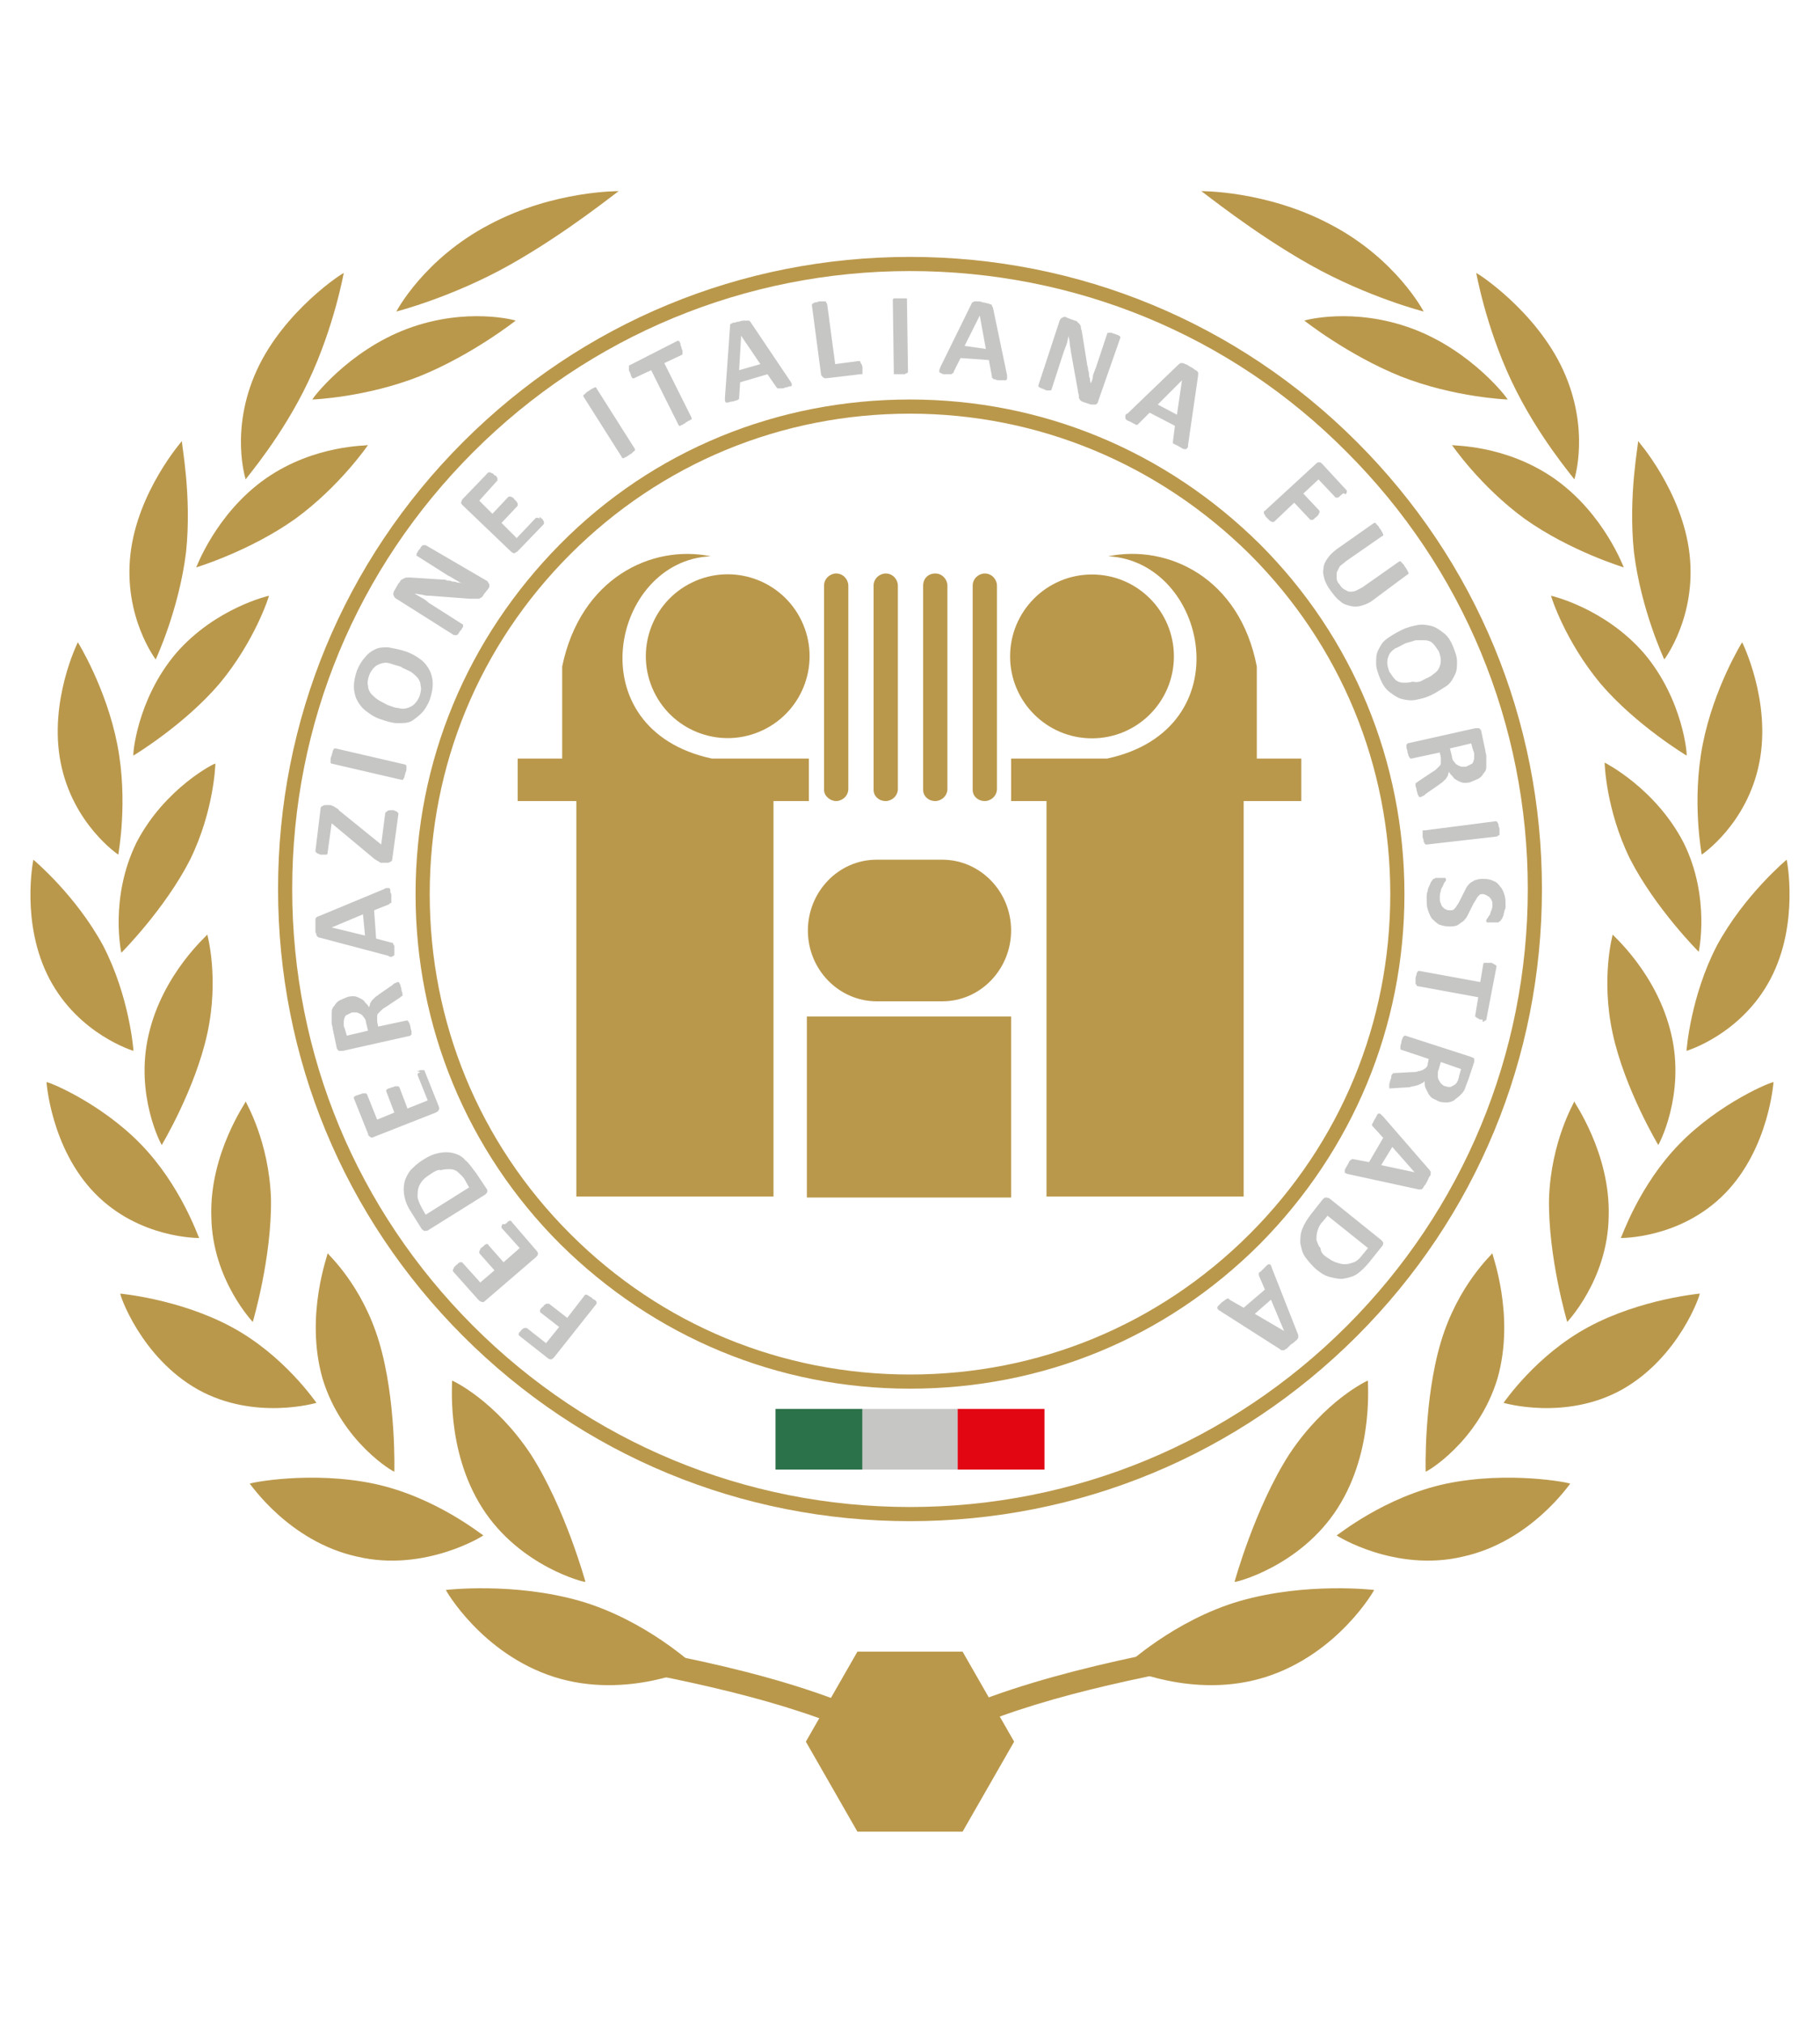 <?xml version="1.0" encoding="utf-8"?>
<!-- Generator: Adobe Illustrator 27.1.0, SVG Export Plug-In . SVG Version: 6.00 Build 0)  -->
<svg version="1.1" id="Livello_1" xmlns="http://www.w3.org/2000/svg" xmlns:xlink="http://www.w3.org/1999/xlink" x="0px" y="0px"
	 viewBox="0 0 180 200" style="enable-background:new 0 0 180 200;" xml:space="preserve">
<style type="text/css">
	.st0{fill:#C6C6C5;}
	.st1{fill-rule:evenodd;clip-rule:evenodd;fill:#2B7149;}
	.st2{fill-rule:evenodd;clip-rule:evenodd;fill:#E20613;}
	.st3{fill-rule:evenodd;clip-rule:evenodd;fill:#C6C6C5;}
	.st4{fill:#BA984B;}
	.st5{fill-rule:evenodd;clip-rule:evenodd;fill:#BA984B;}
</style>
<g>
	<g>
		<g>
			<path class="st0" d="M51.5,131.6c0.1-0.1,0.1-0.2,0.2-0.2c0.1-0.1,0.1-0.1,0.2-0.1c0,0,0.1,0,0.1,0c0,0,0.1,0,0.1,0l1.9,1.5
				l1.3-1.6l-1.8-1.4c0,0,0,0-0.1-0.1c0,0,0-0.1,0-0.1c0,0,0-0.1,0.1-0.2c0-0.1,0.1-0.1,0.2-0.2c0.1-0.1,0.1-0.2,0.2-0.2
				c0.1-0.1,0.1-0.1,0.2-0.1c0,0,0.1,0,0.1,0c0,0,0.1,0,0.1,0l1.8,1.4l1.7-2.2c0,0,0.1-0.1,0.1-0.1c0,0,0.1,0,0.1,0
				c0.1,0,0.1,0.1,0.2,0.1c0.1,0.1,0.2,0.1,0.3,0.2c0.1,0.1,0.2,0.2,0.3,0.2c0.1,0.1,0.1,0.1,0.2,0.2c0,0.1,0,0.1,0,0.1
				c0,0,0,0.1,0,0.1l-4.2,5.3c-0.1,0.1-0.2,0.2-0.3,0.2c-0.1,0-0.2,0-0.3-0.1l-2.8-2.2c0,0,0,0-0.1-0.1c0,0,0-0.1,0-0.1
				c0-0.1,0-0.1,0.1-0.2C51.4,131.7,51.4,131.7,51.5,131.6L51.5,131.6z"/>
			<path class="st0" d="M50,121c0.1-0.1,0.2-0.1,0.2-0.2c0.1,0,0.1-0.1,0.2-0.1c0,0,0.1,0,0.1,0c0,0,0.1,0,0.1,0.1l2.5,2.9
				c0.1,0.1,0.1,0.2,0.1,0.3c0,0.1-0.1,0.2-0.2,0.3l-5,4.3c-0.1,0.1-0.2,0.2-0.4,0.1c-0.1,0-0.2-0.1-0.3-0.2l-2.5-2.8
				c0,0,0-0.1,0-0.1c0,0,0-0.1,0-0.1c0,0,0.1-0.1,0.1-0.2c0.1-0.1,0.1-0.1,0.2-0.2c0.1-0.1,0.2-0.1,0.2-0.2c0.1,0,0.1-0.1,0.2-0.1
				c0,0,0.1,0,0.1,0c0,0,0.1,0,0.1,0l1.8,2l1.4-1.2l-1.5-1.7c0,0,0-0.1,0-0.1c0,0,0-0.1,0-0.1c0,0,0.1-0.1,0.1-0.2
				c0-0.1,0.1-0.1,0.2-0.2c0.1-0.1,0.2-0.1,0.2-0.2c0.1,0,0.1-0.1,0.2-0.1c0,0,0.1,0,0.1,0c0,0,0.1,0,0.1,0.1l1.5,1.7l1.6-1.4
				l-1.8-2c0,0,0-0.1,0-0.1c0,0,0-0.1,0-0.1c0,0,0.1-0.1,0.1-0.2C49.9,121.1,50,121,50,121L50,121z"/>
			<path class="st0" d="M41.8,114.7c0.6-0.4,1.1-0.6,1.6-0.7c0.5-0.1,1-0.1,1.4,0c0.4,0.1,0.9,0.3,1.2,0.7c0.4,0.3,0.7,0.8,1.1,1.3
				l1,1.5c0.1,0.1,0.1,0.2,0.1,0.3c0,0.1-0.1,0.2-0.2,0.3l-5.6,3.5c-0.1,0.1-0.3,0.1-0.4,0.1c-0.1,0-0.2-0.1-0.3-0.2l-1-1.6
				c-0.4-0.6-0.6-1.1-0.7-1.6c-0.1-0.5-0.1-0.9,0-1.4c0.1-0.4,0.3-0.8,0.6-1.2C40.9,115.4,41.3,115,41.8,114.7L41.8,114.7z
				 M42.7,116c-0.3,0.2-0.6,0.4-0.8,0.6c-0.2,0.2-0.4,0.5-0.5,0.8c-0.1,0.3-0.1,0.6-0.1,0.9c0,0.3,0.2,0.7,0.4,1.1l0.4,0.7l4.3-2.7
				l-0.4-0.7c-0.2-0.4-0.5-0.6-0.7-0.8c-0.2-0.2-0.5-0.3-0.8-0.3s-0.6,0-0.9,0.1C43.4,115.6,43,115.8,42.7,116L42.7,116z"/>
			<path class="st0" d="M41.3,105.9c0.1,0,0.2-0.1,0.3-0.1c0.1,0,0.1,0,0.2,0c0.1,0,0.1,0,0.1,0c0,0,0.1,0,0.1,0.1l1.4,3.5
				c0,0.1,0.1,0.2,0,0.3c0,0.1-0.1,0.2-0.3,0.3l-6.1,2.4c-0.2,0.1-0.3,0.1-0.4,0c-0.1-0.1-0.2-0.1-0.2-0.3l-1.4-3.5c0,0,0-0.1,0-0.1
				c0,0,0-0.1,0.1-0.1c0,0,0.1-0.1,0.2-0.1c0.1,0,0.2-0.1,0.3-0.1c0.1,0,0.2-0.1,0.3-0.1c0.1,0,0.1,0,0.2,0c0,0,0.1,0,0.1,0
				c0,0,0,0,0.1,0.1l1,2.5l1.7-0.7l-0.8-2.1c0,0,0-0.1,0-0.1c0,0,0-0.1,0.1-0.1c0,0,0.1-0.1,0.2-0.1c0.1,0,0.2-0.1,0.3-0.1
				c0.1,0,0.2-0.1,0.3-0.1c0.1,0,0.1,0,0.2,0c0,0,0.1,0,0.1,0c0,0,0,0,0.1,0.1l0.8,2.1l2-0.8l-1-2.5c0,0,0-0.1,0-0.1
				c0,0,0-0.1,0.1-0.1c0,0,0.1-0.1,0.2-0.1C41.1,105.9,41.2,105.9,41.3,105.9L41.3,105.9z"/>
			<path class="st0" d="M39.3,97.1c0,0,0.1,0,0.1,0c0,0,0.1,0,0.1,0.1c0,0.1,0.1,0.1,0.1,0.2c0,0.1,0.1,0.3,0.1,0.4
				c0,0.2,0.1,0.3,0.1,0.4c0,0.1,0,0.2,0,0.2c0,0.1,0,0.1-0.1,0.1c0,0-0.1,0.1-0.1,0.1l-1.5,1c-0.2,0.1-0.3,0.2-0.4,0.3
				c-0.1,0.1-0.2,0.2-0.3,0.3c-0.1,0.1-0.1,0.2-0.1,0.4c0,0.1,0,0.3,0,0.4l0.1,0.5l2.8-0.6c0,0,0.1,0,0.1,0c0,0,0.1,0.1,0.1,0.1
				c0,0.1,0.1,0.1,0.1,0.2c0,0.1,0.1,0.2,0.1,0.4c0,0.1,0.1,0.3,0.1,0.4c0,0.1,0,0.2,0,0.2s0,0.1,0,0.1c0,0-0.1,0-0.1,0.1l-6.7,1.5
				c-0.2,0-0.3,0-0.4,0c-0.1-0.1-0.2-0.2-0.2-0.3l-0.4-1.9c0-0.2-0.1-0.4-0.1-0.5c0-0.1,0-0.2,0-0.3c0-0.3,0-0.6,0-0.8
				c0-0.3,0.1-0.5,0.3-0.7c0.1-0.2,0.3-0.4,0.5-0.5c0.2-0.1,0.5-0.2,0.7-0.3c0.2-0.1,0.5-0.1,0.7-0.1c0.2,0,0.4,0.1,0.6,0.2
				c0.2,0.1,0.4,0.2,0.5,0.4c0.2,0.2,0.3,0.3,0.4,0.5c0-0.1,0.1-0.2,0.1-0.4c0.1-0.1,0.1-0.2,0.2-0.3c0.1-0.1,0.2-0.2,0.3-0.3
				c0.1-0.1,0.3-0.2,0.4-0.3l1.3-0.9c0.1-0.1,0.2-0.2,0.3-0.2C39.3,97.1,39.3,97.1,39.3,97.1L39.3,97.1z M34.8,100.1
				c-0.2,0.1-0.4,0.2-0.6,0.3c-0.1,0.1-0.2,0.4-0.2,0.6c0,0.1,0,0.2,0,0.3c0,0.1,0,0.2,0.1,0.4l0.2,0.7l2.1-0.5l-0.2-0.8
				c0-0.2-0.1-0.4-0.2-0.5c-0.1-0.1-0.2-0.3-0.3-0.3c-0.1-0.1-0.2-0.1-0.4-0.2C35.1,100.1,35,100.1,34.8,100.1L34.8,100.1z"/>
			<path class="st0" d="M38,87.9c0.1-0.1,0.2-0.1,0.3-0.1c0.1,0,0.1,0,0.2,0c0,0,0.1,0.1,0.1,0.2c0,0.1,0,0.3,0.1,0.4
				c0,0.2,0,0.4,0,0.5c0,0.1,0,0.2,0,0.3c0,0.1,0,0.1-0.1,0.1c0,0-0.1,0-0.1,0.1L37,90l0.2,2.8l1.5,0.4c0.1,0,0.1,0,0.1,0
				c0,0,0.1,0.1,0.1,0.1c0,0.1,0,0.1,0.1,0.2c0,0.1,0,0.2,0,0.4c0,0.2,0,0.3,0,0.4c0,0.1,0,0.2-0.1,0.2c0,0-0.1,0.1-0.2,0.1
				c-0.1,0-0.2,0-0.3-0.1l-6.8-1.8c-0.1,0-0.1,0-0.2-0.1c0,0-0.1-0.1-0.1-0.1c0-0.1,0-0.2-0.1-0.3c0-0.1,0-0.3,0-0.5
				c0-0.2,0-0.4,0-0.5c0-0.1,0-0.2,0-0.3c0-0.1,0-0.1,0.1-0.2c0,0,0.1-0.1,0.2-0.1L38,87.9L38,87.9z M32.8,91.7L32.8,91.7l3.3,0.8
				l-0.2-2.1L32.8,91.7L32.8,91.7z"/>
			<path class="st0" d="M38.8,80.1c0.1,0,0.2,0,0.3,0.1c0.1,0,0.1,0,0.2,0.1c0,0,0.1,0.1,0.1,0.1c0,0,0,0.1,0,0.1l-0.6,4.4
				c0,0.2-0.1,0.3-0.2,0.3c-0.1,0.1-0.2,0.1-0.4,0.1l-0.3,0c-0.1,0-0.1,0-0.2,0c-0.1,0-0.1,0-0.2-0.1c-0.1,0-0.1-0.1-0.2-0.1
				c-0.1-0.1-0.2-0.1-0.3-0.2l-4.2-3.5l-0.4,2.9c0,0,0,0.1,0,0.1c0,0-0.1,0.1-0.1,0.1c0,0-0.1,0-0.2,0c-0.1,0-0.2,0-0.3,0
				c-0.1,0-0.2,0-0.3-0.1c-0.1,0-0.1,0-0.2-0.1c0,0-0.1-0.1-0.1-0.1c0,0,0-0.1,0-0.1l0.5-4.1c0-0.2,0.1-0.3,0.2-0.3
				c0.1-0.1,0.2-0.1,0.4-0.1l0.3,0c0.1,0,0.2,0,0.3,0.1c0.1,0,0.1,0,0.2,0.1c0.1,0,0.1,0.1,0.2,0.1c0.1,0.1,0.2,0.1,0.2,0.2l4.2,3.4
				l0.4-3.1c0-0.1,0.1-0.1,0.2-0.2C38.4,80.1,38.6,80.1,38.8,80.1L38.8,80.1z"/>
			<path class="st0" d="M40.1,75.6C40.1,75.6,40.2,75.6,40.1,75.6c0.1,0.1,0.1,0.1,0.1,0.2c0,0.1,0,0.1,0,0.2c0,0.1,0,0.2-0.1,0.4
				c0,0.1-0.1,0.3-0.1,0.4c0,0.1-0.1,0.2-0.1,0.2c0,0.1-0.1,0.1-0.1,0.1c0,0-0.1,0-0.1,0l-6.9-1.6c0,0-0.1,0-0.1-0.1
				c0,0,0-0.1,0-0.1c0-0.1,0-0.1,0-0.2c0-0.1,0-0.2,0.1-0.4c0-0.1,0.1-0.3,0.1-0.4c0-0.1,0.1-0.2,0.1-0.2c0-0.1,0.1-0.1,0.1-0.1
				c0,0,0.1,0,0.1,0L40.1,75.6L40.1,75.6z"/>
			<path class="st0" d="M40.1,64.4c0.6,0.2,1.1,0.5,1.5,0.8c0.4,0.3,0.7,0.7,0.9,1.1c0.2,0.4,0.3,0.9,0.3,1.3c0,0.5-0.1,1-0.3,1.6
				c-0.2,0.5-0.5,1-0.8,1.3c-0.3,0.3-0.7,0.6-1,0.8c-0.4,0.2-0.8,0.2-1.4,0.2c-0.5,0-1.1-0.2-1.7-0.4c-0.6-0.2-1-0.5-1.4-0.8
				c-0.4-0.3-0.7-0.7-0.9-1.1c-0.2-0.4-0.3-0.9-0.3-1.3c0-0.5,0.1-1,0.3-1.6c0.2-0.5,0.5-1,0.8-1.3c0.3-0.4,0.6-0.6,1-0.8
				c0.4-0.2,0.8-0.2,1.3-0.2C38.9,64.1,39.5,64.2,40.1,64.4L40.1,64.4z M39.6,65.9c-0.4-0.1-0.7-0.2-1-0.3c-0.3-0.1-0.6-0.1-0.9,0
				c-0.3,0.1-0.5,0.2-0.7,0.4c-0.2,0.2-0.4,0.5-0.5,0.8c-0.1,0.3-0.2,0.7-0.1,1c0,0.3,0.1,0.5,0.3,0.8c0.2,0.2,0.4,0.4,0.7,0.6
				c0.3,0.2,0.6,0.3,0.9,0.5c0.4,0.1,0.7,0.3,1.1,0.3c0.3,0.1,0.6,0.1,0.9,0c0.3-0.1,0.5-0.2,0.7-0.4c0.2-0.2,0.4-0.5,0.5-0.8
				c0.1-0.3,0.2-0.7,0.1-1c0-0.3-0.1-0.5-0.3-0.8c-0.2-0.2-0.4-0.4-0.7-0.6C40.2,66.2,39.9,66.1,39.6,65.9L39.6,65.9z"/>
			<path class="st0" d="M48.1,57.4c0.1,0,0.1,0.1,0.2,0.2c0,0.1,0.1,0.1,0.1,0.2c0,0.1,0,0.1,0,0.2c0,0.1-0.1,0.1-0.1,0.2l-0.4,0.5
				c-0.1,0.1-0.1,0.2-0.2,0.3c-0.1,0.1-0.2,0.1-0.3,0.2c-0.1,0-0.2,0-0.4,0c-0.1,0-0.3,0-0.5,0l-4-0.3c-0.2,0-0.5,0-0.7-0.1
				c-0.3,0-0.5-0.1-0.8-0.1l0,0c0.2,0.1,0.5,0.3,0.7,0.4c0.2,0.1,0.5,0.3,0.7,0.5l3.3,2.1c0,0,0.1,0,0.1,0.1c0,0,0,0.1,0,0.1
				c0,0.1,0,0.1-0.1,0.2c0,0.1-0.1,0.2-0.2,0.3c-0.1,0.1-0.1,0.2-0.2,0.3c-0.1,0.1-0.1,0.1-0.2,0.1c0,0-0.1,0-0.1,0c0,0-0.1,0-0.1,0
				l-5.7-3.6c-0.2-0.1-0.2-0.2-0.3-0.4c0-0.1,0-0.3,0.1-0.4l0.4-0.7c0.1-0.1,0.2-0.2,0.2-0.3c0.1-0.1,0.2-0.1,0.3-0.2
				c0.1,0,0.2-0.1,0.3-0.1c0.1,0,0.3,0,0.4,0l3.1,0.2c0.2,0,0.4,0,0.5,0.1c0.2,0,0.4,0,0.5,0.1c0.2,0,0.4,0,0.5,0.1
				c0.2,0,0.3,0,0.5,0.1l0,0c-0.2-0.1-0.5-0.3-0.7-0.4c-0.3-0.2-0.5-0.3-0.7-0.4l-3-1.9c0,0-0.1,0-0.1-0.1c0,0,0-0.1,0-0.1
				c0-0.1,0-0.1,0.1-0.2c0-0.1,0.1-0.2,0.2-0.3c0.1-0.1,0.1-0.2,0.2-0.3c0.1-0.1,0.1-0.1,0.2-0.1c0,0,0.1,0,0.1,0c0,0,0.1,0,0.1,0
				L48.1,57.4L48.1,57.4z"/>
			<path class="st0" d="M53.5,51.2c0.1,0.1,0.1,0.1,0.2,0.2c0,0.1,0.1,0.1,0.1,0.2c0,0,0,0.1,0,0.1c0,0,0,0.1,0,0.1l-2.6,2.7
				c-0.1,0.1-0.2,0.1-0.3,0.2c-0.1,0-0.2,0-0.4-0.2L45.8,50c-0.1-0.1-0.2-0.2-0.2-0.3c0-0.1,0.1-0.2,0.1-0.3l2.6-2.7
				c0,0,0.1,0,0.1,0c0,0,0.1,0,0.1,0c0,0,0.1,0.1,0.2,0.1c0.1,0,0.1,0.1,0.2,0.2C49,47,49,47,49.1,47.1c0,0.1,0.1,0.1,0.1,0.2
				c0,0,0,0.1,0,0.1c0,0,0,0.1,0,0.1l-1.8,2l1.3,1.3l1.6-1.7c0,0,0.1,0,0.1,0c0,0,0.1,0,0.1,0c0,0,0.1,0,0.2,0.1
				c0.1,0,0.1,0.1,0.2,0.2c0.1,0.1,0.1,0.1,0.2,0.2c0,0.1,0.1,0.1,0.1,0.2c0,0,0,0.1,0,0.1c0,0,0,0.1,0,0.1l-1.6,1.7l1.5,1.5l1.9-2
				c0,0,0.1,0,0.1,0c0,0,0.1,0,0.1,0c0,0,0.1,0,0.2,0.1C53.3,51.1,53.4,51.1,53.5,51.2L53.5,51.2z"/>
			<path class="st0" d="M62.8,44.4c0,0,0,0.1,0,0.1c0,0,0,0.1-0.1,0.1c0,0-0.1,0.1-0.2,0.2c-0.1,0.1-0.2,0.1-0.3,0.2
				c-0.1,0.1-0.2,0.1-0.3,0.2c-0.1,0-0.2,0.1-0.2,0.1c-0.1,0-0.1,0-0.1,0c0,0-0.1,0-0.1-0.1l-3.8-6c0,0,0-0.1,0-0.1
				c0,0,0-0.1,0.1-0.1c0,0,0.1-0.1,0.2-0.2c0.1-0.1,0.2-0.1,0.3-0.2c0.1-0.1,0.2-0.1,0.3-0.2c0.1,0,0.2-0.1,0.2-0.1
				c0.1,0,0.1,0,0.1,0c0,0,0.1,0,0.1,0.1L62.8,44.4L62.8,44.4z"/>
			<path class="st0" d="M67.4,34.4c0,0.1,0.1,0.2,0.1,0.3c0,0.1,0,0.1,0,0.2c0,0.1,0,0.1,0,0.1c0,0,0,0.1-0.1,0.1l-1.7,0.8l2.7,5.4
				c0,0,0,0.1,0,0.1c0,0,0,0.1-0.1,0.1c0,0-0.1,0.1-0.2,0.1c-0.1,0.1-0.2,0.1-0.3,0.2c-0.1,0.1-0.2,0.1-0.3,0.2
				c-0.1,0-0.2,0.1-0.2,0.1c-0.1,0-0.1,0-0.1,0c0,0-0.1,0-0.1-0.1l-2.7-5.4l-1.7,0.8c0,0-0.1,0-0.1,0c0,0-0.1,0-0.1-0.1
				c0,0-0.1-0.1-0.1-0.2c0-0.1-0.1-0.2-0.1-0.3c-0.1-0.1-0.1-0.2-0.1-0.3c0-0.1,0-0.1,0-0.2c0-0.1,0-0.1,0-0.1c0,0,0-0.1,0.1-0.1
				l4.7-2.4c0,0,0.1,0,0.1,0c0,0,0.1,0,0.1,0.1c0,0,0.1,0.1,0.1,0.2C67.3,34.2,67.4,34.3,67.4,34.4L67.4,34.4z"/>
			<path class="st0" d="M78.1,37.6c0.1,0.1,0.1,0.2,0.2,0.3c0,0.1,0,0.1,0,0.2c0,0.1-0.1,0.1-0.2,0.1c-0.1,0-0.2,0.1-0.4,0.1
				c-0.2,0.1-0.3,0.1-0.4,0.1c-0.1,0-0.2,0-0.3,0c-0.1,0-0.1,0-0.1,0c0,0-0.1-0.1-0.1-0.1l-0.9-1.3l-2.7,0.8l-0.1,1.5
				c0,0.1,0,0.1,0,0.1c0,0,0,0.1-0.1,0.1c0,0-0.1,0.1-0.2,0.1c-0.1,0-0.2,0.1-0.4,0.1c-0.2,0-0.3,0.1-0.4,0.1c-0.1,0-0.2,0-0.2,0
				c0,0-0.1-0.1-0.1-0.2c0-0.1,0-0.2,0-0.3l0.5-7c0-0.1,0-0.1,0-0.2c0,0,0.1-0.1,0.1-0.1c0.1,0,0.1-0.1,0.3-0.1
				c0.1,0,0.3-0.1,0.5-0.1c0.2-0.1,0.4-0.1,0.5-0.1c0.1,0,0.2,0,0.3,0c0.1,0,0.1,0,0.2,0c0,0,0.1,0.1,0.1,0.1L78.1,37.6L78.1,37.6z
				 M73.3,33.2L73.3,33.2l-0.2,3.4l2.1-0.6L73.3,33.2L73.3,33.2z"/>
			<path class="st0" d="M85.3,36.4c0,0.1,0,0.2,0,0.3c0,0.1,0,0.1,0,0.2c0,0.1,0,0.1-0.1,0.1c0,0-0.1,0-0.1,0l-3.4,0.4
				c-0.1,0-0.2,0-0.3-0.1c-0.1-0.1-0.2-0.2-0.2-0.3l-0.9-6.8c0,0,0-0.1,0-0.1c0,0,0.1-0.1,0.1-0.1c0.1,0,0.1-0.1,0.2-0.1
				c0.1,0,0.2,0,0.4-0.1c0.1,0,0.3,0,0.4,0c0.1,0,0.2,0,0.2,0c0.1,0,0.1,0,0.1,0.1c0,0,0,0.1,0.1,0.1l0.8,6l2.3-0.3c0,0,0.1,0,0.1,0
				c0,0,0.1,0,0.1,0.1c0,0,0,0.1,0.1,0.2C85.3,36.2,85.3,36.3,85.3,36.4L85.3,36.4z"/>
			<path class="st0" d="M89.8,36.7c0,0,0,0.1,0,0.1c0,0-0.1,0.1-0.1,0.1c-0.1,0-0.1,0-0.2,0.1c-0.1,0-0.2,0-0.4,0
				c-0.1,0-0.3,0-0.4,0c-0.1,0-0.2,0-0.2,0c-0.1,0-0.1,0-0.1-0.1c0,0,0-0.1,0-0.1l-0.1-7.1c0,0,0-0.1,0-0.1c0,0,0.1-0.1,0.1-0.1
				c0.1,0,0.1,0,0.2,0c0.1,0,0.2,0,0.4,0c0.2,0,0.3,0,0.4,0c0.1,0,0.2,0,0.2,0c0.1,0,0.1,0,0.1,0.1c0,0,0,0.1,0,0.1L89.8,36.7
				L89.8,36.7z"/>
			<path class="st0" d="M99.6,37.1c0,0.1,0,0.3,0,0.3c0,0.1,0,0.1-0.1,0.2c0,0-0.1,0-0.2,0c-0.1,0-0.3,0-0.4,0c-0.2,0-0.3,0-0.5-0.1
				c-0.1,0-0.2,0-0.2-0.1c-0.1,0-0.1-0.1-0.1-0.1c0,0,0-0.1,0-0.1l-0.3-1.6L95,35.4l-0.7,1.4c0,0.1,0,0.1-0.1,0.1
				c0,0-0.1,0.1-0.1,0.1c-0.1,0-0.1,0-0.2,0c-0.1,0-0.2,0-0.4,0c-0.2,0-0.3,0-0.4-0.1c-0.1,0-0.2-0.1-0.2-0.1c0,0,0-0.1,0-0.2
				c0-0.1,0.1-0.2,0.1-0.3l3.1-6.3c0-0.1,0.1-0.1,0.1-0.1c0,0,0.1-0.1,0.2-0.1c0.1,0,0.2,0,0.3,0c0.1,0,0.3,0,0.5,0.1
				c0.2,0,0.4,0.1,0.5,0.1c0.1,0,0.2,0.1,0.3,0.1c0.1,0,0.1,0.1,0.1,0.1c0,0,0,0.1,0.1,0.2L99.6,37.1L99.6,37.1z M96.9,31.2
				L96.9,31.2l-1.5,3l2.1,0.3L96.9,31.2L96.9,31.2z"/>
			<path class="st0" d="M108.6,39.7c0,0.1-0.1,0.2-0.1,0.2c-0.1,0.1-0.1,0.1-0.2,0.1c-0.1,0-0.1,0-0.2,0c-0.1,0-0.1,0-0.2,0
				l-0.6-0.2c-0.1,0-0.2-0.1-0.3-0.1c-0.1-0.1-0.2-0.1-0.2-0.2c-0.1-0.1-0.1-0.2-0.1-0.4c0-0.1-0.1-0.3-0.1-0.5l-0.7-3.9
				c0-0.2-0.1-0.5-0.1-0.7c0-0.3-0.1-0.5-0.1-0.8l0,0c-0.1,0.3-0.1,0.5-0.2,0.8c-0.1,0.3-0.2,0.5-0.3,0.8l-1.2,3.7
				c0,0,0,0.1-0.1,0.1c0,0-0.1,0-0.1,0c-0.1,0-0.1,0-0.2,0c-0.1,0-0.2,0-0.3-0.1c-0.1,0-0.2-0.1-0.3-0.1c-0.1,0-0.1-0.1-0.2-0.1
				c0,0-0.1-0.1-0.1-0.1c0,0,0-0.1,0-0.1l2.1-6.4c0.1-0.2,0.2-0.3,0.3-0.3c0.1-0.1,0.3-0.1,0.4,0l0.8,0.3c0.1,0,0.3,0.1,0.3,0.2
				c0.1,0.1,0.2,0.1,0.2,0.2c0.1,0.1,0.1,0.2,0.1,0.3c0,0.1,0.1,0.3,0.1,0.4l0.5,3.1c0,0.2,0.1,0.4,0.1,0.5c0,0.2,0.1,0.4,0.1,0.5
				c0,0.2,0,0.4,0.1,0.5c0,0.2,0,0.3,0.1,0.5l0,0c0.1-0.3,0.2-0.5,0.2-0.8c0.1-0.3,0.2-0.5,0.3-0.8l1.1-3.3c0,0,0-0.1,0.1-0.1
				c0,0,0.1,0,0.1,0c0.1,0,0.1,0,0.2,0c0.1,0,0.2,0.1,0.3,0.1c0.1,0,0.2,0.1,0.3,0.1c0.1,0,0.1,0.1,0.2,0.1c0,0,0.1,0.1,0.1,0.1
				c0,0,0,0.1,0,0.1L108.6,39.7L108.6,39.7z"/>
			<path class="st0" d="M117.5,44c0,0.1,0,0.3-0.1,0.3c0,0.1-0.1,0.1-0.1,0.1c-0.1,0-0.1,0-0.2,0c-0.1,0-0.2-0.1-0.4-0.2
				c-0.2-0.1-0.3-0.2-0.4-0.2c-0.1-0.1-0.2-0.1-0.2-0.1c0,0-0.1-0.1-0.1-0.1c0,0,0-0.1,0-0.1l0.2-1.6l-2.5-1.3l-1.1,1.1
				c0,0-0.1,0.1-0.1,0.1c0,0-0.1,0-0.1,0c-0.1,0-0.1,0-0.2-0.1c-0.1,0-0.2-0.1-0.4-0.2c-0.2-0.1-0.3-0.1-0.4-0.2
				c-0.1-0.1-0.1-0.1-0.1-0.2c0-0.1,0-0.1,0-0.2c0-0.1,0.1-0.2,0.2-0.2l5.1-4.9c0.1,0,0.1-0.1,0.1-0.1c0,0,0.1,0,0.2,0
				c0.1,0,0.2,0,0.3,0.1c0.1,0,0.3,0.1,0.4,0.2c0.2,0.1,0.4,0.2,0.5,0.3c0.1,0.1,0.2,0.1,0.3,0.2c0.1,0.1,0.1,0.1,0.1,0.2
				c0,0.1,0,0.1,0,0.2L117.5,44L117.5,44z M116.9,37.6L116.9,37.6l-2.4,2.4l1.9,1L116.9,37.6L116.9,37.6z"/>
			<path class="st0" d="M132.7,48.9c-0.1,0.1-0.2,0.1-0.2,0.2c-0.1,0-0.1,0.1-0.2,0.1c0,0-0.1,0-0.1,0c0,0-0.1,0-0.1,0l-1.7-1.8
				l-1.5,1.4l1.6,1.7c0,0,0,0.1,0,0.1c0,0,0,0.1,0,0.1c0,0-0.1,0.1-0.1,0.2c-0.1,0.1-0.1,0.1-0.2,0.2c-0.1,0.1-0.2,0.1-0.2,0.2
				c-0.1,0-0.1,0.1-0.2,0.1c0,0-0.1,0-0.1,0c0,0-0.1,0-0.1,0l-1.6-1.7l-2,1.9c0,0-0.1,0-0.1,0c0,0-0.1,0-0.1,0
				c-0.1,0-0.1-0.1-0.2-0.1c-0.1-0.1-0.2-0.2-0.3-0.3c-0.1-0.1-0.2-0.2-0.2-0.3c-0.1-0.1-0.1-0.1-0.1-0.2c0-0.1,0-0.1,0-0.1
				c0,0,0-0.1,0.1-0.1l5-4.6c0.1-0.1,0.2-0.2,0.4-0.2c0.1,0,0.2,0.1,0.3,0.2l2.4,2.6c0,0,0,0.1,0,0.1c0,0,0,0.1,0,0.1
				c0,0-0.1,0.1-0.1,0.2C132.9,48.7,132.8,48.8,132.7,48.9L132.7,48.9z"/>
			<path class="st0" d="M135.7,59.4c-0.4,0.3-0.8,0.4-1.1,0.5c-0.4,0.1-0.7,0.1-1.1,0c-0.4-0.1-0.7-0.2-1-0.5
				c-0.3-0.2-0.6-0.6-0.9-1c-0.3-0.4-0.5-0.8-0.6-1.1c-0.1-0.4-0.2-0.7-0.1-1.1c0-0.4,0.2-0.7,0.4-1c0.2-0.3,0.5-0.6,0.9-0.9
				l3.7-2.6c0,0,0.1,0,0.1,0c0,0,0.1,0,0.1,0.1c0,0,0.1,0.1,0.2,0.2c0.1,0.1,0.1,0.2,0.2,0.3c0.1,0.1,0.1,0.2,0.2,0.3
				c0,0.1,0.1,0.2,0.1,0.2c0,0.1,0,0.1,0,0.1c0,0,0,0.1-0.1,0.1l-3.6,2.5c-0.2,0.2-0.4,0.3-0.6,0.5c-0.1,0.2-0.2,0.4-0.3,0.6
				c0,0.2,0,0.4,0,0.6c0,0.2,0.1,0.4,0.3,0.6c0.1,0.2,0.3,0.4,0.5,0.5c0.2,0.1,0.3,0.2,0.5,0.2c0.2,0,0.4,0,0.6-0.1
				c0.2-0.1,0.4-0.2,0.6-0.3l3.7-2.6c0,0,0.1,0,0.1,0c0,0,0.1,0,0.1,0.1c0,0,0.1,0.1,0.2,0.2c0.1,0.1,0.1,0.2,0.2,0.3
				c0.1,0.1,0.1,0.2,0.2,0.3c0,0.1,0.1,0.2,0.1,0.2c0,0.1,0,0.1,0,0.1c0,0,0,0.1-0.1,0.1L135.7,59.4L135.7,59.4z"/>
			<path class="st0" d="M141.6,68.7c-0.6,0.3-1.1,0.4-1.6,0.5c-0.5,0.1-1,0-1.4-0.1c-0.4-0.1-0.8-0.4-1.2-0.7
				c-0.4-0.3-0.7-0.8-0.9-1.3c-0.2-0.5-0.4-1-0.4-1.5c0-0.5,0-0.9,0.2-1.3c0.2-0.4,0.4-0.8,0.8-1.1c0.4-0.3,0.9-0.6,1.5-0.9
				c0.6-0.3,1.1-0.4,1.6-0.5c0.5-0.1,1,0,1.4,0.1c0.4,0.1,0.8,0.4,1.2,0.7c0.4,0.3,0.7,0.8,0.9,1.3c0.2,0.5,0.4,1,0.4,1.5
				c0,0.5,0,0.9-0.2,1.3c-0.2,0.4-0.4,0.8-0.8,1.1C142.6,68.1,142.2,68.4,141.6,68.7L141.6,68.7z M140.8,67.2
				c0.4-0.2,0.7-0.3,0.9-0.5c0.3-0.2,0.5-0.4,0.6-0.6c0.1-0.2,0.2-0.5,0.2-0.8c0-0.3-0.1-0.6-0.2-0.9c-0.2-0.3-0.4-0.6-0.6-0.8
				c-0.2-0.2-0.5-0.3-0.8-0.3c-0.3,0-0.6,0-0.9,0c-0.3,0.1-0.6,0.2-1,0.3c-0.4,0.2-0.7,0.4-1,0.5c-0.3,0.2-0.5,0.4-0.6,0.6
				c-0.1,0.2-0.2,0.5-0.2,0.8c0,0.3,0.1,0.6,0.2,0.9c0.2,0.3,0.4,0.6,0.6,0.8c0.2,0.2,0.5,0.3,0.8,0.3c0.3,0,0.6,0,0.9-0.1
				C140.2,67.5,140.5,67.4,140.8,67.2L140.8,67.2z"/>
			<path class="st0" d="M140.5,78.8c0,0-0.1,0-0.1,0c0,0-0.1,0-0.1-0.1c0-0.1-0.1-0.1-0.1-0.2c0-0.1-0.1-0.3-0.1-0.4
				c0-0.2-0.1-0.3-0.1-0.4c0-0.1,0-0.2,0-0.2c0-0.1,0-0.1,0.1-0.1c0,0,0.1-0.1,0.1-0.1l1.5-1c0.2-0.1,0.3-0.2,0.4-0.3
				c0.1-0.1,0.2-0.2,0.3-0.3c0.1-0.1,0.1-0.2,0.1-0.4c0-0.1,0-0.3,0-0.4l-0.1-0.5l-2.8,0.6c0,0-0.1,0-0.1,0c0,0-0.1-0.1-0.1-0.1
				c0-0.1-0.1-0.1-0.1-0.2c0-0.1-0.1-0.2-0.1-0.4c0-0.1-0.1-0.3-0.1-0.4c0-0.1,0-0.2,0-0.2c0-0.1,0-0.1,0-0.1c0,0,0.1,0,0.1-0.1
				l6.7-1.5c0.2,0,0.3,0,0.4,0c0.1,0.1,0.2,0.2,0.2,0.3l0.4,1.9c0,0.2,0.1,0.4,0.1,0.5c0,0.1,0,0.2,0,0.3c0,0.3,0,0.6,0,0.8
				c0,0.3-0.1,0.5-0.3,0.7c-0.1,0.2-0.3,0.4-0.5,0.5c-0.2,0.1-0.5,0.2-0.7,0.3c-0.2,0.1-0.5,0.1-0.7,0.1c-0.2,0-0.4-0.1-0.6-0.2
				c-0.2-0.1-0.4-0.2-0.5-0.4c-0.2-0.2-0.3-0.3-0.4-0.5c0,0.1-0.1,0.2-0.1,0.4c-0.1,0.1-0.1,0.2-0.2,0.3c-0.1,0.1-0.2,0.2-0.3,0.3
				c-0.1,0.1-0.3,0.2-0.4,0.3l-1.3,0.9c-0.1,0.1-0.2,0.2-0.3,0.2C140.6,78.8,140.5,78.8,140.5,78.8L140.5,78.8z M145,75.8
				c0.2-0.1,0.4-0.2,0.6-0.3c0.1-0.1,0.2-0.4,0.2-0.6c0-0.1,0-0.2,0-0.3c0-0.1,0-0.2-0.1-0.4l-0.2-0.7l-2.1,0.5l0.2,0.8
				c0,0.2,0.1,0.4,0.2,0.5c0.1,0.1,0.2,0.3,0.3,0.3c0.1,0.1,0.2,0.1,0.4,0.2C144.7,75.8,144.8,75.8,145,75.8L145,75.8z"/>
			<path class="st0" d="M141.1,83.5c0,0-0.1,0-0.1,0c0,0-0.1-0.1-0.1-0.1c0-0.1-0.1-0.1-0.1-0.2c0-0.1,0-0.2-0.1-0.4
				c0-0.1,0-0.3,0-0.4c0-0.1,0-0.2,0-0.2c0-0.1,0-0.1,0.1-0.1c0,0,0.1,0,0.1,0l7-0.9c0,0,0.1,0,0.1,0c0,0,0.1,0.1,0.1,0.1
				c0,0.1,0.1,0.1,0.1,0.2c0,0.1,0,0.2,0.1,0.4c0,0.1,0,0.3,0,0.4c0,0.1,0,0.2,0,0.2c0,0.1,0,0.1-0.1,0.1c0,0-0.1,0-0.1,0.1
				L141.1,83.5L141.1,83.5z"/>
			<path class="st0" d="M143.3,91.6c-0.4,0-0.7-0.1-1-0.2c-0.3-0.2-0.5-0.4-0.7-0.6c-0.2-0.3-0.3-0.6-0.4-0.9
				c-0.1-0.3-0.1-0.7-0.1-1.1c0-0.3,0-0.5,0.1-0.7c0-0.2,0.1-0.4,0.2-0.6c0.1-0.2,0.1-0.3,0.2-0.4c0.1-0.1,0.1-0.2,0.2-0.2
				c0.1,0,0.1-0.1,0.2-0.1c0.1,0,0.2,0,0.4,0c0.1,0,0.2,0,0.3,0c0.1,0,0.1,0,0.2,0c0,0,0.1,0,0.1,0.1c0,0,0,0.1,0,0.1
				c0,0.1,0,0.1-0.1,0.2c-0.1,0.1-0.1,0.2-0.2,0.4c-0.1,0.2-0.2,0.3-0.2,0.5c-0.1,0.2-0.1,0.5-0.1,0.7c0,0.2,0,0.4,0.1,0.5
				c0,0.1,0.1,0.3,0.2,0.4c0.1,0.1,0.2,0.2,0.3,0.2c0.1,0.1,0.3,0.1,0.4,0.1c0.2,0,0.3,0,0.4-0.1c0.1-0.1,0.2-0.2,0.3-0.4
				c0.1-0.1,0.2-0.3,0.3-0.5c0.1-0.2,0.2-0.4,0.3-0.6c0.1-0.2,0.2-0.4,0.3-0.6c0.1-0.2,0.3-0.4,0.4-0.5c0.2-0.1,0.4-0.3,0.6-0.3
				c0.2-0.1,0.5-0.1,0.8-0.1c0.4,0,0.7,0.1,0.9,0.2c0.3,0.1,0.5,0.3,0.7,0.6c0.2,0.2,0.3,0.5,0.4,0.8c0.1,0.3,0.1,0.6,0.1,1
				c0,0.2,0,0.4-0.1,0.5c0,0.2-0.1,0.3-0.1,0.5c-0.1,0.2-0.1,0.3-0.2,0.4c-0.1,0.1-0.1,0.2-0.2,0.2c0,0-0.1,0.1-0.1,0.1
				c0,0-0.1,0-0.1,0c0,0-0.1,0-0.2,0c-0.1,0-0.2,0-0.3,0c-0.1,0-0.2,0-0.3,0c-0.1,0-0.1,0-0.2,0c0,0-0.1,0-0.1-0.1c0,0,0-0.1,0-0.1
				c0,0,0-0.1,0.1-0.2c0.1-0.1,0.1-0.2,0.2-0.3c0.1-0.1,0.1-0.3,0.2-0.5c0.1-0.2,0.1-0.4,0.1-0.6c0-0.2,0-0.3-0.1-0.4
				c0-0.1-0.1-0.2-0.2-0.3c-0.1-0.1-0.2-0.1-0.3-0.2c-0.1,0-0.2-0.1-0.3-0.1c-0.2,0-0.3,0-0.4,0.1c-0.1,0.1-0.2,0.2-0.3,0.4
				c-0.1,0.2-0.2,0.3-0.3,0.5c-0.1,0.2-0.2,0.4-0.3,0.6c-0.1,0.2-0.2,0.4-0.3,0.6c-0.1,0.2-0.3,0.4-0.4,0.5
				c-0.2,0.1-0.4,0.3-0.6,0.4C143.8,91.6,143.6,91.6,143.3,91.6L143.3,91.6z"/>
			<path class="st0" d="M146.5,100.8c-0.1,0-0.2,0-0.3-0.1c-0.1,0-0.1-0.1-0.2-0.1c0,0-0.1-0.1-0.1-0.1c0,0,0-0.1,0-0.1l0.3-1.8
				l-6-1.1c0,0-0.1,0-0.1-0.1c0,0,0-0.1-0.1-0.1c0-0.1,0-0.1,0-0.2c0-0.1,0-0.2,0-0.4c0-0.1,0.1-0.3,0.1-0.4c0-0.1,0.1-0.2,0.1-0.2
				c0-0.1,0.1-0.1,0.1-0.1c0,0,0.1,0,0.1,0l6,1.1l0.3-1.8c0,0,0-0.1,0.1-0.1c0,0,0.1,0,0.1,0c0.1,0,0.1,0,0.2,0c0.1,0,0.2,0,0.3,0
				c0.1,0,0.2,0,0.3,0.1c0.1,0,0.1,0.1,0.2,0.1c0,0,0.1,0.1,0.1,0.1c0,0,0,0.1,0,0.1l-1,5.2c0,0,0,0.1-0.1,0.1c0,0-0.1,0-0.1,0.1
				c-0.1,0-0.1,0-0.2,0C146.7,100.8,146.6,100.8,146.5,100.8L146.5,100.8z"/>
			<path class="st0" d="M137.5,107.7C137.5,107.7,137.4,107.7,137.5,107.7c-0.1-0.1-0.1-0.1-0.1-0.2c0-0.1,0-0.1,0-0.3
				c0-0.1,0.1-0.3,0.1-0.4c0.1-0.2,0.1-0.3,0.1-0.4c0-0.1,0.1-0.2,0.1-0.2c0,0,0.1-0.1,0.1-0.1c0,0,0.1,0,0.1,0l1.8-0.1
				c0.2,0,0.4,0,0.6-0.1c0.2,0,0.3-0.1,0.4-0.1c0.1-0.1,0.2-0.1,0.3-0.2c0.1-0.1,0.2-0.2,0.2-0.4l0.1-0.5l-2.7-0.9
				c0,0-0.1,0-0.1-0.1c0,0,0-0.1,0-0.1s0-0.1,0-0.2c0-0.1,0.1-0.2,0.1-0.4c0-0.1,0.1-0.3,0.1-0.3c0-0.1,0.1-0.2,0.1-0.2
				c0,0,0.1-0.1,0.1-0.1c0,0,0.1,0,0.1,0l6.5,2.1c0.2,0.1,0.3,0.1,0.3,0.2c0,0.1,0,0.2,0,0.3l-0.6,1.8c-0.1,0.2-0.1,0.3-0.2,0.5
				c0,0.1-0.1,0.2-0.1,0.3c-0.1,0.3-0.3,0.5-0.5,0.7c-0.2,0.2-0.4,0.3-0.6,0.5c-0.2,0.1-0.4,0.2-0.7,0.2c-0.2,0-0.5,0-0.8-0.1
				c-0.2-0.1-0.4-0.2-0.6-0.3c-0.2-0.1-0.3-0.3-0.4-0.4c-0.1-0.2-0.2-0.4-0.3-0.6c-0.1-0.2-0.1-0.4-0.1-0.7
				c-0.1,0.1-0.2,0.2-0.3,0.2c-0.1,0.1-0.2,0.1-0.4,0.2c-0.1,0-0.3,0.1-0.4,0.1c-0.2,0-0.3,0.1-0.5,0.1l-1.6,0.1c-0.2,0-0.3,0-0.3,0
				C137.6,107.7,137.5,107.7,137.5,107.7L137.5,107.7z M143,107.4c0.2,0.1,0.5,0.1,0.6,0c0.2-0.1,0.4-0.2,0.5-0.4
				c0-0.1,0.1-0.1,0.1-0.2c0-0.1,0.1-0.2,0.1-0.4l0.2-0.7l-2-0.7l-0.2,0.7c-0.1,0.2-0.1,0.4-0.1,0.6c0,0.2,0,0.3,0.1,0.5
				c0.1,0.1,0.1,0.2,0.2,0.3C142.7,107.3,142.8,107.4,143,107.4L143,107.4z"/>
			<path class="st0" d="M133.4,116.1c-0.1,0-0.3-0.1-0.3-0.1c-0.1,0-0.1-0.1-0.1-0.1c0-0.1,0-0.1,0-0.2c0-0.1,0.1-0.2,0.2-0.4
				c0.1-0.2,0.2-0.3,0.2-0.4c0.1-0.1,0.1-0.2,0.2-0.2c0,0,0.1-0.1,0.1-0.1c0,0,0.1,0,0.1,0l1.6,0.3l1.4-2.4l-1-1.1
				c0,0-0.1-0.1-0.1-0.1c0,0,0-0.1,0-0.1c0-0.1,0-0.1,0.1-0.2c0-0.1,0.1-0.2,0.2-0.4c0.1-0.2,0.2-0.3,0.2-0.4
				c0.1-0.1,0.1-0.1,0.2-0.1c0.1,0,0.1,0,0.2,0.1c0.1,0.1,0.1,0.1,0.2,0.2l4.6,5.3c0,0.1,0.1,0.1,0.1,0.1c0,0,0,0.1,0,0.2
				c0,0.1,0,0.2-0.1,0.3c-0.1,0.1-0.1,0.2-0.2,0.4c-0.1,0.2-0.2,0.4-0.3,0.5c-0.1,0.1-0.1,0.2-0.2,0.3c-0.1,0.1-0.1,0.1-0.2,0.1
				c-0.1,0-0.1,0-0.2,0L133.4,116.1L133.4,116.1z M139.9,115.9L139.9,115.9l-2.2-2.5l-1.1,1.8L139.9,115.9L139.9,115.9z"/>
			<path class="st0" d="M130.3,125.6c-0.5-0.4-0.9-0.9-1.2-1.3c-0.3-0.4-0.4-0.9-0.5-1.4c0-0.5,0-0.9,0.2-1.4c0.2-0.5,0.5-1,0.9-1.5
				l1.1-1.4c0.1-0.1,0.2-0.2,0.3-0.2c0.1,0,0.2,0,0.4,0.1l5.1,4.1c0.1,0.1,0.2,0.2,0.2,0.3c0,0.1,0,0.2-0.1,0.3l-1.2,1.5
				c-0.4,0.5-0.8,0.9-1.2,1.2c-0.4,0.3-0.8,0.4-1.3,0.5c-0.4,0.1-0.9,0-1.3-0.1C131.2,126.2,130.8,126,130.3,125.6L130.3,125.6z
				 M131.2,124.3c0.3,0.2,0.6,0.4,0.9,0.5c0.3,0.1,0.6,0.2,0.9,0.2c0.3,0,0.6-0.1,0.9-0.2c0.3-0.1,0.6-0.4,0.9-0.8l0.5-0.6l-4-3.2
				l-0.5,0.6c-0.3,0.3-0.4,0.6-0.5,0.9c-0.1,0.3-0.1,0.6-0.1,0.9c0.1,0.3,0.2,0.6,0.4,0.8C130.6,123.8,130.9,124.1,131.2,124.3
				L131.2,124.3z"/>
			<path class="st0" d="M120.8,129.7c-0.1-0.1-0.2-0.1-0.3-0.2c-0.1-0.1-0.1-0.1-0.1-0.2c0-0.1,0-0.1,0.1-0.2
				c0.1-0.1,0.2-0.2,0.3-0.3c0.1-0.1,0.3-0.2,0.4-0.3c0.1-0.1,0.2-0.1,0.2-0.1c0.1,0,0.1,0,0.1,0c0,0,0.1,0,0.1,0.1l1.4,0.8l2.1-1.8
				l-0.6-1.4c0-0.1,0-0.1,0-0.1c0,0,0-0.1,0-0.1c0-0.1,0.1-0.1,0.2-0.2c0.1-0.1,0.2-0.2,0.3-0.3c0.1-0.1,0.2-0.2,0.3-0.3
				c0.1-0.1,0.2-0.1,0.2-0.1c0.1,0,0.1,0,0.2,0.1c0,0.1,0.1,0.2,0.1,0.3l2.6,6.6c0,0.1,0,0.1,0,0.2c0,0.1,0,0.1-0.1,0.2
				c0,0.1-0.1,0.1-0.2,0.2c-0.1,0.1-0.2,0.2-0.4,0.3c-0.2,0.2-0.3,0.3-0.4,0.4c-0.1,0.1-0.2,0.1-0.3,0.2c-0.1,0-0.1,0-0.2,0
				c-0.1,0-0.1,0-0.2-0.1L120.8,129.7L120.8,129.7z M127,131.6L127,131.6l-1.3-3.1l-1.6,1.4L127,131.6L127,131.6z"/>
		</g>
	</g>
	<g>
		<polygon class="st1" points="76.7,139.3 85.3,139.3 85.3,145.3 76.7,145.3 76.7,139.3 		"/>
		<polygon class="st2" points="94.7,139.3 103.3,139.3 103.3,145.3 94.7,145.3 94.7,139.3 		"/>
		<polygon class="st3" points="85.3,139.3 94.7,139.3 94.7,145.3 85.3,145.3 85.3,139.3 		"/>
	</g>
	<g>
		<path class="st4" d="M90,150.4c-16.7,0-32.4-6.5-44.2-18.3C34,120.3,27.5,104.6,27.5,87.9c0-16.7,6.5-32.4,18.3-44.2
			C57.6,31.9,73.3,25.4,90,25.4s32.4,6.5,44.2,18.3c11.8,11.8,18.3,27.5,18.3,44.2c0,16.7-6.5,32.4-18.3,44.2S106.7,150.4,90,150.4z
			 M90,26.8c-16.3,0-31.7,6.4-43.2,17.9S28.9,71.5,28.9,87.9s6.4,31.7,17.9,43.2C58.3,142.6,73.7,149,90,149s31.7-6.4,43.2-17.9
			c11.5-11.5,17.9-26.9,17.9-43.2s-6.4-31.7-17.9-43.2C121.7,33.1,106.3,26.8,90,26.8z"/>
		<g>
			<rect x="79.8" y="100.5" class="st5" width="20.2" height="17.9"/>
			<path class="st5" d="M93.2,85h-6.5c-3.8,0-6.8,3.2-6.8,7c0,3.9,3.1,7,6.8,7h6.5c3.8,0,6.8-3.2,6.8-7C100,88.1,96.9,85,93.2,85z"
				/>
			<path class="st5" d="M80,75h-9.6c-13.5-2.9-9.9-19.6-0.1-20c-5.9-1.2-12.9,2.2-14.7,10.9V75h-4.4v4.2H57v39.1h19.5V79.2H80V75z"
				/>
			<ellipse transform="matrix(0.901 -0.433 0.433 0.901 -21.002 37.581)" class="st5" cx="72" cy="64.9" rx="8.1" ry="8.1"/>
			<path class="st5" d="M124.3,75v-9.1c-1.7-8.8-8.8-12.1-14.7-10.9c9.8,0.5,13.4,17.1-0.1,20H100v4.2h3.5v39.1H123V79.2h5.7V75
				H124.3z"/>
			<circle class="st5" cx="108" cy="64.9" r="8.1"/>
			<path class="st5" d="M82.7,79.2c0.6,0,1.2-0.5,1.2-1.2V57.9c0-0.6-0.5-1.2-1.2-1.2c-0.6,0-1.2,0.5-1.2,1.2v20.2
				C81.5,78.7,82.1,79.2,82.7,79.2z"/>
			<path class="st5" d="M87.6,79.2c0.6,0,1.2-0.5,1.2-1.2V57.9c0-0.6-0.5-1.2-1.2-1.2c-0.6,0-1.2,0.5-1.2,1.2v20.2
				C86.4,78.7,86.9,79.2,87.6,79.2z"/>
			<path class="st5" d="M92.5,79.2c0.6,0,1.2-0.5,1.2-1.2V57.9c0-0.6-0.5-1.2-1.2-1.2s-1.2,0.5-1.2,1.2v20.2
				C91.3,78.7,91.8,79.2,92.5,79.2z"/>
			<path class="st5" d="M97.4,79.2c0.6,0,1.2-0.5,1.2-1.2V57.9c0-0.6-0.5-1.2-1.2-1.2c-0.6,0-1.2,0.5-1.2,1.2v20.2
				C96.2,78.7,96.7,79.2,97.4,79.2z"/>
		</g>
		<path class="st4" d="M90,137.3c-13.1,0-25.3-5.1-34.6-14.3c-9.2-9.2-14.3-21.5-14.3-34.6c0-13.1,5.1-25.3,14.3-34.6
			S76.9,39.5,90,39.5c13.1,0,25.3,5.1,34.6,14.3c9.2,9.2,14.3,21.5,14.3,34.6c0,13.1-5.1,25.3-14.3,34.6
			C115.3,132.3,103.1,137.3,90,137.3z M90,40.9c-12.7,0-24.6,4.9-33.6,13.9S42.5,75.7,42.5,88.4s4.9,24.6,13.9,33.6
			c9,9,20.9,13.9,33.6,13.9s24.6-4.9,33.6-13.9c9-9,13.9-20.9,13.9-33.6s-4.9-24.6-13.9-33.6C114.6,45.9,102.7,40.9,90,40.9z"/>
		<polygon class="st4" points="95.2,163.3 84.8,163.3 79.7,172.2 84.8,181.1 95.2,181.1 100.3,172.2 		"/>
		<g>
			<g>
				<g>
					<path class="st4" d="M122.6,158.3c-6.5,1.9-11.3,6.4-11.4,6.5c-0.1,0,6.8,3.3,14,1c7.2-2.3,10.8-8.7,10.7-8.6
						C135.9,157.2,129.2,156.4,122.6,158.3z"/>
					<path class="st4" d="M132.3,149.1c-3.7,5.8-10.2,7.4-10.2,7.3c0,0,2-7.3,5.4-12.6c3.5-5.3,7.7-7.3,7.8-7.3
						C135.2,136.4,136,143.3,132.3,149.1z"/>
					<path class="st4" d="M143,146.7c-6.1,1.3-10.7,5.1-10.8,5.1c-0.1,0,5.8,3.7,12.5,2.1c6.8-1.5,10.6-7.3,10.6-7.2
						C155.3,146.6,149.2,145.4,143,146.7z"/>
					<path class="st4" d="M148.1,136.3c-1.9,6.3-7.1,9.3-7.1,9.2c0,0-0.2-7.1,1.5-12.8c1.7-5.7,5.1-8.7,5.1-8.8
						C147.5,123.9,149.9,130,148.1,136.3z"/>
					<path class="st4" d="M157.1,131.2c-5.2,2.8-8.3,7.4-8.4,7.5c0,0,6.1,1.8,11.7-1.3c5.7-3.2,7.8-9.5,7.7-9.5
						C168.2,127.9,162.3,128.4,157.1,131.2z"/>
					<path class="st4" d="M159.1,120.3c-0.1,6.3-4.2,10.5-4.1,10.4c0,0-1.9-6.4-1.8-12.2c0.2-5.7,2.5-9.5,2.5-9.6
						C155.6,108.9,159.3,114,159.1,120.3z"/>
					<path class="st4" d="M166.1,113.1c-4,4.1-5.7,9.2-5.8,9.3c0,0,5.9,0.1,10.3-4.4c4.4-4.5,4.8-11.1,4.8-11
						C175.3,106.9,170.1,109,166.1,113.1z"/>
					<path class="st4" d="M165.3,102.3c1.4,6-1.3,11-1.3,10.9c0,0-3.3-5.5-4.5-11c-1.2-5.5,0-9.8,0-9.8
						C159.4,92.4,163.9,96.2,165.3,102.3z"/>
					<path class="st4" d="M169.8,93.5c-2.6,5-3,10.3-3,10.4c0,0,5.4-1.6,8.3-7.1c2.9-5.5,1.6-11.9,1.6-11.8
						C176.7,85,172.5,88.5,169.8,93.5z"/>
					<path class="st4" d="M166.5,83.3c2.7,5.4,1.5,10.9,1.5,10.8c0,0-4.3-4.3-6.8-9.2c-2.4-4.9-2.5-9.5-2.5-9.5
						C158.7,75.4,163.7,77.9,166.5,83.3z"/>
					<path class="st4" d="M168.4,73.6c-1.1,5.6-0.1,10.8-0.1,10.9c0,0,4.5-3,5.7-9.1c1.2-6.1-1.7-11.9-1.7-11.9
						C172.3,63.5,169.5,68,168.4,73.6z"/>
					<path class="st4" d="M162.6,64.6c3.9,4.6,4.3,10.2,4.2,10.1c0,0-5-3-8.5-7.1c-3.5-4.2-4.9-8.6-4.9-8.7
						C153.4,58.9,158.7,60.1,162.6,64.6z"/>
					<path class="st4" d="M161.6,54.6c0.7,5.7,3,10.6,3,10.6c0,0,3.2-4.2,2.5-10.4c-0.7-6.2-5.1-11.2-5.1-11.2
						C162.1,43.7,161,48.9,161.6,54.6z"/>
					<path class="st4" d="M153.7,47.3c5,3.5,6.9,8.9,6.9,8.8c0,0-5.3-1.6-9.8-4.8c-4.4-3.2-7.2-7.3-7.2-7.3
						C143.6,44.1,148.8,43.9,153.7,47.3z"/>
					<path class="st4" d="M149.5,37.7c2.6,5.5,6.2,9.6,6.2,9.7c0,0,1.6-4.9-1.1-10.8c-2.7-5.9-8.6-9.7-8.6-9.6
						C146,26.9,146.9,32.2,149.5,37.7z"/>
					<path class="st4" d="M129.6,26.2c5.7,3.2,11.2,4.6,11.2,4.6c0,0-2.7-5.2-9.2-8.6c-6.4-3.4-12.9-3.3-12.8-3.3
						C118.9,18.9,123.9,23,129.6,26.2z"/>
					<path class="st4" d="M139.7,32.5c5.9,2.2,9.5,7,9.4,7c0,0-5.3-0.2-10.6-2.3c-5.2-2.1-9.5-5.5-9.5-5.5
						C128.9,31.7,133.8,30.3,139.7,32.5z"/>
				</g>
				<path class="st4" d="M116.2,164.2c-0.1-0.6-0.7-1-1.4-0.9c-11.4,2.3-23,5.5-30.2,11.8h3.6c6.9-5,17.1-7.7,27.1-9.7
					C115.9,165.3,116.3,164.8,116.2,164.2z"/>
			</g>
			<g>
				<g>
					<path class="st4" d="M57.4,158.3c6.5,1.9,11.3,6.4,11.4,6.5c0.1,0-6.8,3.3-14,1c-7.2-2.3-10.8-8.7-10.7-8.6
						C44.1,157.2,50.8,156.4,57.4,158.3z"/>
					<path class="st4" d="M47.7,149.1c3.7,5.8,10.2,7.4,10.2,7.3c0,0-2-7.3-5.4-12.6c-3.5-5.3-7.7-7.3-7.8-7.3
						C44.8,136.4,44,143.3,47.7,149.1z"/>
					<path class="st4" d="M37,146.7c6.1,1.3,10.7,5.1,10.8,5.1c0.1,0-5.8,3.7-12.5,2.1c-6.8-1.5-10.6-7.3-10.6-7.2
						C24.7,146.6,30.8,145.4,37,146.7z"/>
					<path class="st4" d="M31.9,136.3c1.9,6.3,7.1,9.3,7.1,9.2c0,0,0.2-7.1-1.5-12.8c-1.7-5.7-5.1-8.7-5.1-8.8
						C32.5,123.9,30.1,130,31.9,136.3z"/>
					<path class="st4" d="M22.9,131.2c5.2,2.8,8.3,7.4,8.4,7.5c0,0-6.1,1.8-11.7-1.3c-5.7-3.2-7.8-9.5-7.7-9.5
						C11.8,127.9,17.7,128.4,22.9,131.2z"/>
					<path class="st4" d="M20.9,120.3c0.1,6.3,4.2,10.5,4.1,10.4c0,0,1.9-6.4,1.8-12.2c-0.2-5.7-2.5-9.5-2.5-9.6
						C24.4,108.9,20.7,114,20.9,120.3z"/>
					<path class="st4" d="M13.9,113.1c4,4.1,5.7,9.2,5.8,9.3c0,0-5.9,0.1-10.3-4.4c-4.4-4.5-4.8-11.1-4.8-11
						C4.7,106.9,9.9,109,13.9,113.1z"/>
					<path class="st4" d="M14.7,102.3c-1.4,6,1.3,11,1.3,10.9c0,0,3.3-5.5,4.5-11c1.2-5.5,0-9.8,0-9.8
						C20.6,92.4,16.1,96.2,14.7,102.3z"/>
					<path class="st4" d="M10.2,93.5c2.6,5,3,10.3,3,10.4c0,0-5.4-1.6-8.3-7.1C2,91.3,3.3,85,3.3,85C3.3,85,7.5,88.5,10.2,93.5z"/>
					<path class="st4" d="M13.5,83.3C10.8,88.8,12,94.2,12,94.2c0,0,4.3-4.3,6.8-9.2c2.4-4.9,2.5-9.5,2.5-9.5
						C21.3,75.4,16.3,77.9,13.5,83.3z"/>
					<path class="st4" d="M11.6,73.6c1.1,5.6,0.1,10.8,0.1,10.9c0,0-4.5-3-5.7-9.1c-1.2-6.1,1.7-11.9,1.7-11.9
						C7.7,63.5,10.5,68,11.6,73.6z"/>
					<path class="st4" d="M17.4,64.6c-3.9,4.6-4.3,10.2-4.2,10.1c0,0,5-3,8.5-7.1c3.5-4.2,4.9-8.6,4.9-8.7
						C26.6,58.9,21.3,60.1,17.4,64.6z"/>
					<path class="st4" d="M18.4,54.6c-0.7,5.7-3,10.6-3,10.6c0,0-3.2-4.2-2.5-10.4c0.7-6.2,5.1-11.2,5.1-11.2
						C17.9,43.7,19,48.9,18.4,54.6z"/>
					<path class="st4" d="M26.3,47.3c-5,3.5-6.9,8.9-6.9,8.8c0,0,5.3-1.6,9.8-4.8c4.4-3.2,7.2-7.3,7.2-7.3
						C36.4,44.1,31.2,43.9,26.3,47.3z"/>
					<path class="st4" d="M30.5,37.7c-2.6,5.5-6.2,9.6-6.2,9.7c0,0-1.6-4.9,1.1-10.8c2.7-5.9,8.6-9.7,8.6-9.6
						C34,26.9,33.1,32.2,30.5,37.7z"/>
					<path class="st4" d="M50.4,26.2c-5.7,3.2-11.2,4.6-11.2,4.6c0,0,2.7-5.2,9.2-8.6c6.4-3.4,12.9-3.3,12.8-3.3
						C61.1,18.9,56.1,23,50.4,26.2z"/>
					<path class="st4" d="M40.3,32.5c-5.9,2.2-9.5,7-9.4,7c0,0,5.3-0.2,10.6-2.3c5.2-2.1,9.5-5.5,9.5-5.5
						C51.1,31.7,46.2,30.3,40.3,32.5z"/>
				</g>
				<path class="st4" d="M95.4,175.2c-7.2-6.3-18.8-9.6-30.2-11.8c-0.6-0.1-1.2,0.3-1.4,0.9c-0.1,0.6,0.3,1.2,0.9,1.3
					c10,2,20.2,4.7,27.1,9.7H95.4z"/>
			</g>
		</g>
	</g>
</g>
</svg>

